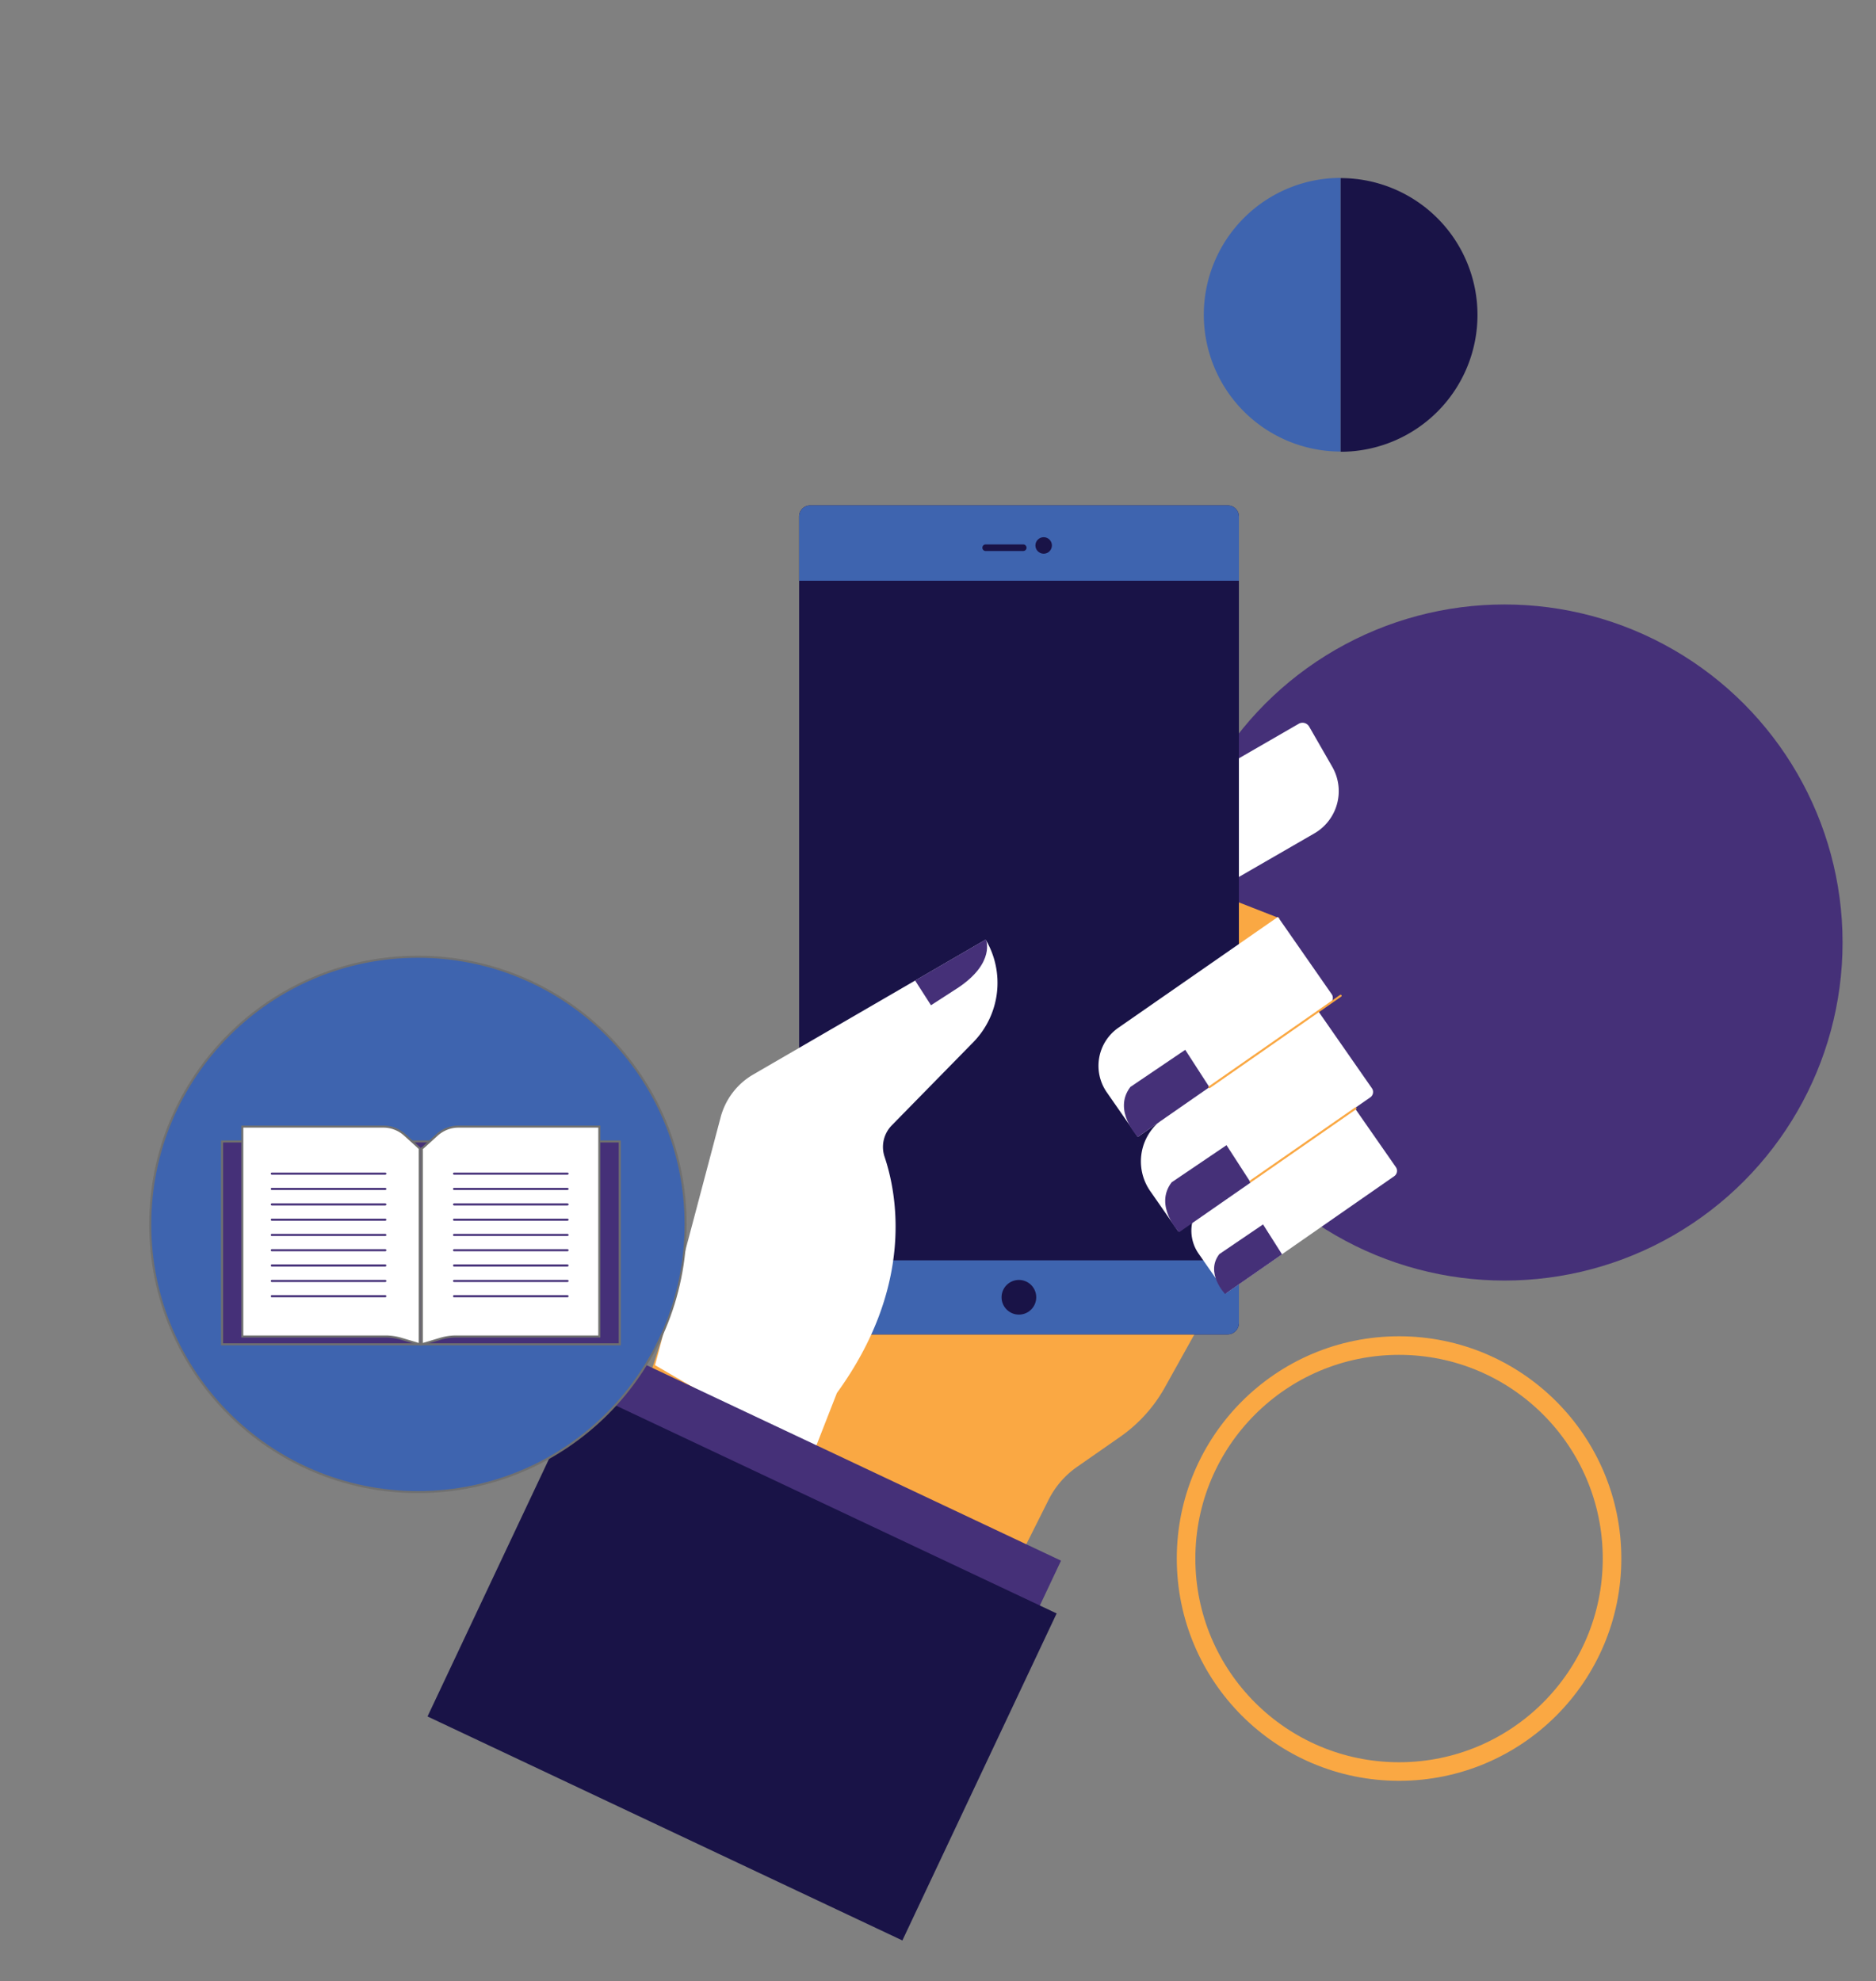 <svg xmlns="http://www.w3.org/2000/svg" xmlns:xlink="http://www.w3.org/1999/xlink" width="909" height="960" viewBox="0 0 909 960">
  <rect x="0" y="0" width="909" height="960" fill="#808080" stroke="none"/>
  <defs>
    <clipPath id="clip-path">
      <path id="Path_84" data-name="Path 84" d="M576.9,629H374.6a5.378,5.378,0,0,1-5.4-5.4V232.7a5.378,5.378,0,0,1,5.4-5.4H576.9a5.378,5.378,0,0,1,5.4,5.4V623.6A5.508,5.508,0,0,1,576.9,629Z"/>
    </clipPath>
  </defs>
  <g id="Group_1831" data-name="Group 1831" transform="translate(7655 -4827)">
    <circle id="Ellipse_11" data-name="Ellipse 11" cx="163.8" cy="163.8" r="163.8" transform="translate(-7089.8 5119.9)" fill="#453078"/>
    <circle id="Ellipse_12" data-name="Ellipse 12" cx="103.2" cy="103.2" r="103.2" transform="translate(-7080.3 5479)" fill="none" stroke="#faa843" stroke-miterlimit="10" stroke-width="9"/>
    <path id="Path_80" data-name="Path 80" d="M303.4,629l-10.6,32.3,183,76.3L490,709.3a42.865,42.865,0,0,1,14-16.2l20.8-14.5a71.75,71.75,0,0,0,21.6-23.9l33.2-59.6L460.4,555.6Z" transform="translate(-7637 4844.6)" fill="#faa843"/>
    <path id="Path_81" data-name="Path 81" d="M602.1,427.4l-31.2-12.2-14.2,91Z" transform="translate(-7637 4844.6)" fill="#faa843"/>
    <path id="Path_82" data-name="Path 82" d="M618.9,386.2l-102.2,59-24.9-43.1,119.5-69a3.713,3.713,0,0,1,5,1.3l11.2,19.5A23.658,23.658,0,0,1,618.9,386.2Z" transform="translate(-7637 4844.6)" fill="#fff"/>
    <g id="Group_32" data-name="Group 32" transform="translate(-7637 4844.6)">
      <path id="Path_83" data-name="Path 83" d="M576.9,629H374.6a5.378,5.378,0,0,1-5.4-5.4V232.7a5.378,5.378,0,0,1,5.4-5.4H576.9a5.378,5.378,0,0,1,5.4,5.4V623.6A5.508,5.508,0,0,1,576.9,629Z" fill="#191347"/>
    </g>
    <g id="Group_35" data-name="Group 35" transform="translate(-7637 4844.6)">
      <g id="Group_33" data-name="Group 33" clip-path="url(#clip-path)">
        <rect id="Rectangle_50" data-name="Rectangle 50" width="233.8" height="45.5" transform="translate(358.8 218.3)" fill="#3e64af"/>
      </g>
      <g id="Group_34" data-name="Group 34" clip-path="url(#clip-path)">
        <rect id="Rectangle_51" data-name="Rectangle 51" width="233.8" height="45.5" transform="translate(358.8 593.1)" fill="#3e64af"/>
      </g>
    </g>
    <g id="Group_36" data-name="Group 36" transform="translate(-7637 4844.6)">
      <circle id="Ellipse_13" data-name="Ellipse 13" cx="8.4" cy="8.4" r="8.4" transform="translate(467.3 602.6)" fill="#191347"/>
    </g>
    <g id="Group_39" data-name="Group 39" transform="translate(-7637 4844.6)">
      <g id="Group_37" data-name="Group 37">
        <path id="Path_86" data-name="Path 86" d="M477.8,249.4H459.6a1.6,1.6,0,0,1,0-3.2h18.2a1.6,1.6,0,1,1,0,3.2Z" fill="#191347"/>
      </g>
      <g id="Group_38" data-name="Group 38">
        <circle id="Ellipse_14" data-name="Ellipse 14" cx="4" cy="4" r="4" transform="translate(483.7 242.7)" fill="#191347"/>
      </g>
    </g>
    <path id="Path_87" data-name="Path 87" d="M299.4,643.9l31.8-120.2a33.971,33.971,0,0,1,15.7-20.6l112.7-65.4h0a41.112,41.112,0,0,1-6,49.7l-39.5,40.3a14.968,14.968,0,0,0-3.5,15.2c6,17.8,14.7,62.4-23.1,114.5l-12,30.7Z" transform="translate(-7637 4844.6)" fill="#fff"/>
    <rect id="Rectangle_54" data-name="Rectangle 54" width="236.4" height="32" transform="translate(-7354.701 5482.375) rotate(25.253)" fill="#453078"/>
    <path id="Path_88" data-name="Path 88" d="M657.6,552.3,576.1,609l-13.3-19.1a19.459,19.459,0,0,1,4.9-27.2l68-47.3L658.4,548A3.169,3.169,0,0,1,657.6,552.3Z" transform="translate(-7637 4844.6)" fill="#fff"/>
    <g id="Group_46" data-name="Group 46" transform="translate(-7637 4844.6)">
      <path id="Path_94" data-name="Path 94" d="M646,514.1l-93.2,64.8-13.5-19.4a25.186,25.186,0,0,1,6.3-35l75.1-52.2,26.1,37.5A3.169,3.169,0,0,1,646,514.1Z" fill="#fff"/>
    </g>
    <g id="Group_47" data-name="Group 47" transform="translate(-7637 4844.6)">
      <path id="Path_95" data-name="Path 95" d="M588,555.4l-34.7,24.1s-12.3-12.8-3.6-24.2l26.6-18Z" fill="#453078"/>
    </g>
    <g id="Group_49" data-name="Group 49" transform="translate(-7637 4844.6)">
      <path id="Path_96" data-name="Path 96" d="M626.5,468.5l-93.2,64.8-15-21.6a22.471,22.471,0,0,1,5.6-31.3l77.3-53.7,26.1,37.5A3.169,3.169,0,0,1,626.5,468.5Z" fill="#fff"/>
    </g>
    <g id="Group_50" data-name="Group 50" transform="translate(-7637 4844.6)">
      <path id="Path_97" data-name="Path 97" d="M568,509.2l-34.7,24.1s-12.3-12.8-3.6-24.2l26.6-18Z" fill="#453078"/>
    </g>
    <path id="Path_98" data-name="Path 98" d="M603.2,590.2l-27.6,19.2s-9.8-10.2-2.8-19.3L594,575.7Z" transform="translate(-7637 4844.6)" fill="#453078"/>
    <path id="Path_99" data-name="Path 99" d="M459.7,437.6s4.8,11.1-13.3,23.3l-13.3,8.6-7.7-12Z" transform="translate(-7637 4844.6)" fill="#453078"/>
    <rect id="Rectangle_62" data-name="Rectangle 62" width="254.4" height="175.2" transform="translate(-7373.105 5500.267) rotate(25.253)" fill="#191347"/>
    <circle id="Ellipse_15" data-name="Ellipse 15" cx="116.3" cy="116.3" r="116.3" transform="translate(-7412.4 5206.9)" fill="none"/>
    <line id="Line_18" data-name="Line 18" y1="44.3" x2="63.6" transform="translate(-7069 5309.5)" fill="none" stroke="#faa843" stroke-linecap="round" stroke-miterlimit="10" stroke-width="1"/>
    <line id="Line_19" data-name="Line 19" y1="35.3" x2="50.8" transform="translate(-7049 5364.1)" fill="none" stroke="#faa843" stroke-linecap="round" stroke-miterlimit="10" stroke-width="1"/>
    <path id="Path_100" data-name="Path 100" d="M631.6,201.2a66.3,66.3,0,0,1,0-132.6" transform="translate(-7637 4844.6)" fill="#3e64af"/>
    <path id="Path_101" data-name="Path 101" d="M631.6,68.7a66.3,66.3,0,0,1,0,132.6" transform="translate(-7637 4844.6)" fill="#191347"/>
    <rect id="Rectangle_71" data-name="Rectangle 71" width="32.5" height="53" transform="translate(-6977.1 5550.4)" fill="none"/>
    <circle id="Ellipse_9" data-name="Ellipse 9" cx="129.7" cy="129.7" r="129.7" transform="translate(-7582.2 5290.6)" fill="#3e64af" stroke="#707070" stroke-width="1"/>
    <rect id="Rectangle_73" data-name="Rectangle 73" width="192.7" height="98.3" transform="translate(-7547.4 5380.1)" fill="#453078" stroke="#707070" stroke-width="1"/>
    <g id="Group_63" data-name="Group 63" transform="translate(-7637 4844.6)">
      <path id="Path_103" data-name="Path 103" d="M185.4,538.9l-7.5-6.8a15.559,15.559,0,0,0-10.3-3.8H99.4V630h69.3a27.216,27.216,0,0,1,8,1.2l8.7,2.6V538.9Z" fill="#fff" stroke="#707070" stroke-width="1"/>
      <path id="Path_104" data-name="Path 104" d="M186.5,538.9l7.5-6.8a15.559,15.559,0,0,1,10.3-3.8h68.1V630H203.1a27.216,27.216,0,0,0-8,1.2l-8.7,2.6V538.9Z" fill="#fff" stroke="#707070" stroke-width="1"/>
    </g>
    <g id="Group_64" data-name="Group 64" transform="translate(-7637 4844.6)">
      <line id="Line_20" data-name="Line 20" x2="55" transform="translate(113.7 551.1)" fill="none" stroke="#453078" stroke-linecap="round" stroke-miterlimit="10" stroke-width="1"/>
      <line id="Line_21" data-name="Line 21" x2="55" transform="translate(113.7 558.5)" fill="none" stroke="#453078" stroke-linecap="round" stroke-miterlimit="10" stroke-width="1"/>
      <line id="Line_22" data-name="Line 22" x2="55" transform="translate(113.7 566)" fill="none" stroke="#453078" stroke-linecap="round" stroke-miterlimit="10" stroke-width="1"/>
      <line id="Line_23" data-name="Line 23" x2="55" transform="translate(113.7 573.4)" fill="none" stroke="#453078" stroke-linecap="round" stroke-miterlimit="10" stroke-width="1"/>
      <line id="Line_24" data-name="Line 24" x2="55" transform="translate(113.7 580.8)" fill="none" stroke="#453078" stroke-linecap="round" stroke-miterlimit="10" stroke-width="1"/>
      <line id="Line_25" data-name="Line 25" x2="55" transform="translate(113.7 588.2)" fill="none" stroke="#453078" stroke-linecap="round" stroke-miterlimit="10" stroke-width="1"/>
      <line id="Line_26" data-name="Line 26" x2="55" transform="translate(113.7 595.6)" fill="none" stroke="#453078" stroke-linecap="round" stroke-miterlimit="10" stroke-width="1"/>
      <line id="Line_27" data-name="Line 27" x2="55" transform="translate(113.7 603.1)" fill="none" stroke="#453078" stroke-linecap="round" stroke-miterlimit="10" stroke-width="1"/>
      <line id="Line_28" data-name="Line 28" x2="55" transform="translate(113.7 610.5)" fill="none" stroke="#453078" stroke-linecap="round" stroke-miterlimit="10" stroke-width="1"/>
    </g>
    <g id="Group_65" data-name="Group 65" transform="translate(-7637 4844.6)">
      <line id="Line_29" data-name="Line 29" x2="55" transform="translate(202 551.1)" fill="none" stroke="#453078" stroke-linecap="round" stroke-miterlimit="10" stroke-width="1"/>
      <line id="Line_30" data-name="Line 30" x2="55" transform="translate(202 558.5)" fill="none" stroke="#453078" stroke-linecap="round" stroke-miterlimit="10" stroke-width="1"/>
      <line id="Line_31" data-name="Line 31" x2="55" transform="translate(202 566)" fill="none" stroke="#453078" stroke-linecap="round" stroke-miterlimit="10" stroke-width="1"/>
      <line id="Line_32" data-name="Line 32" x2="55" transform="translate(202 573.4)" fill="none" stroke="#453078" stroke-linecap="round" stroke-miterlimit="10" stroke-width="1"/>
      <line id="Line_33" data-name="Line 33" x2="55" transform="translate(202 580.8)" fill="none" stroke="#453078" stroke-linecap="round" stroke-miterlimit="10" stroke-width="1"/>
      <line id="Line_34" data-name="Line 34" x2="55" transform="translate(202 588.2)" fill="none" stroke="#453078" stroke-linecap="round" stroke-miterlimit="10" stroke-width="1"/>
      <line id="Line_35" data-name="Line 35" x2="55" transform="translate(202 595.6)" fill="none" stroke="#453078" stroke-linecap="round" stroke-miterlimit="10" stroke-width="1"/>
      <line id="Line_36" data-name="Line 36" x2="55" transform="translate(202 603.1)" fill="none" stroke="#453078" stroke-linecap="round" stroke-miterlimit="10" stroke-width="1"/>
      <line id="Line_37" data-name="Line 37" x2="55" transform="translate(202 610.5)" fill="none" stroke="#453078" stroke-linecap="round" stroke-miterlimit="10" stroke-width="1"/>
    </g>
    <rect id="Rectangle_2175" data-name="Rectangle 2175" width="909" height="960" transform="translate(-7655 4827)" fill="none"/>
  </g>
</svg>
